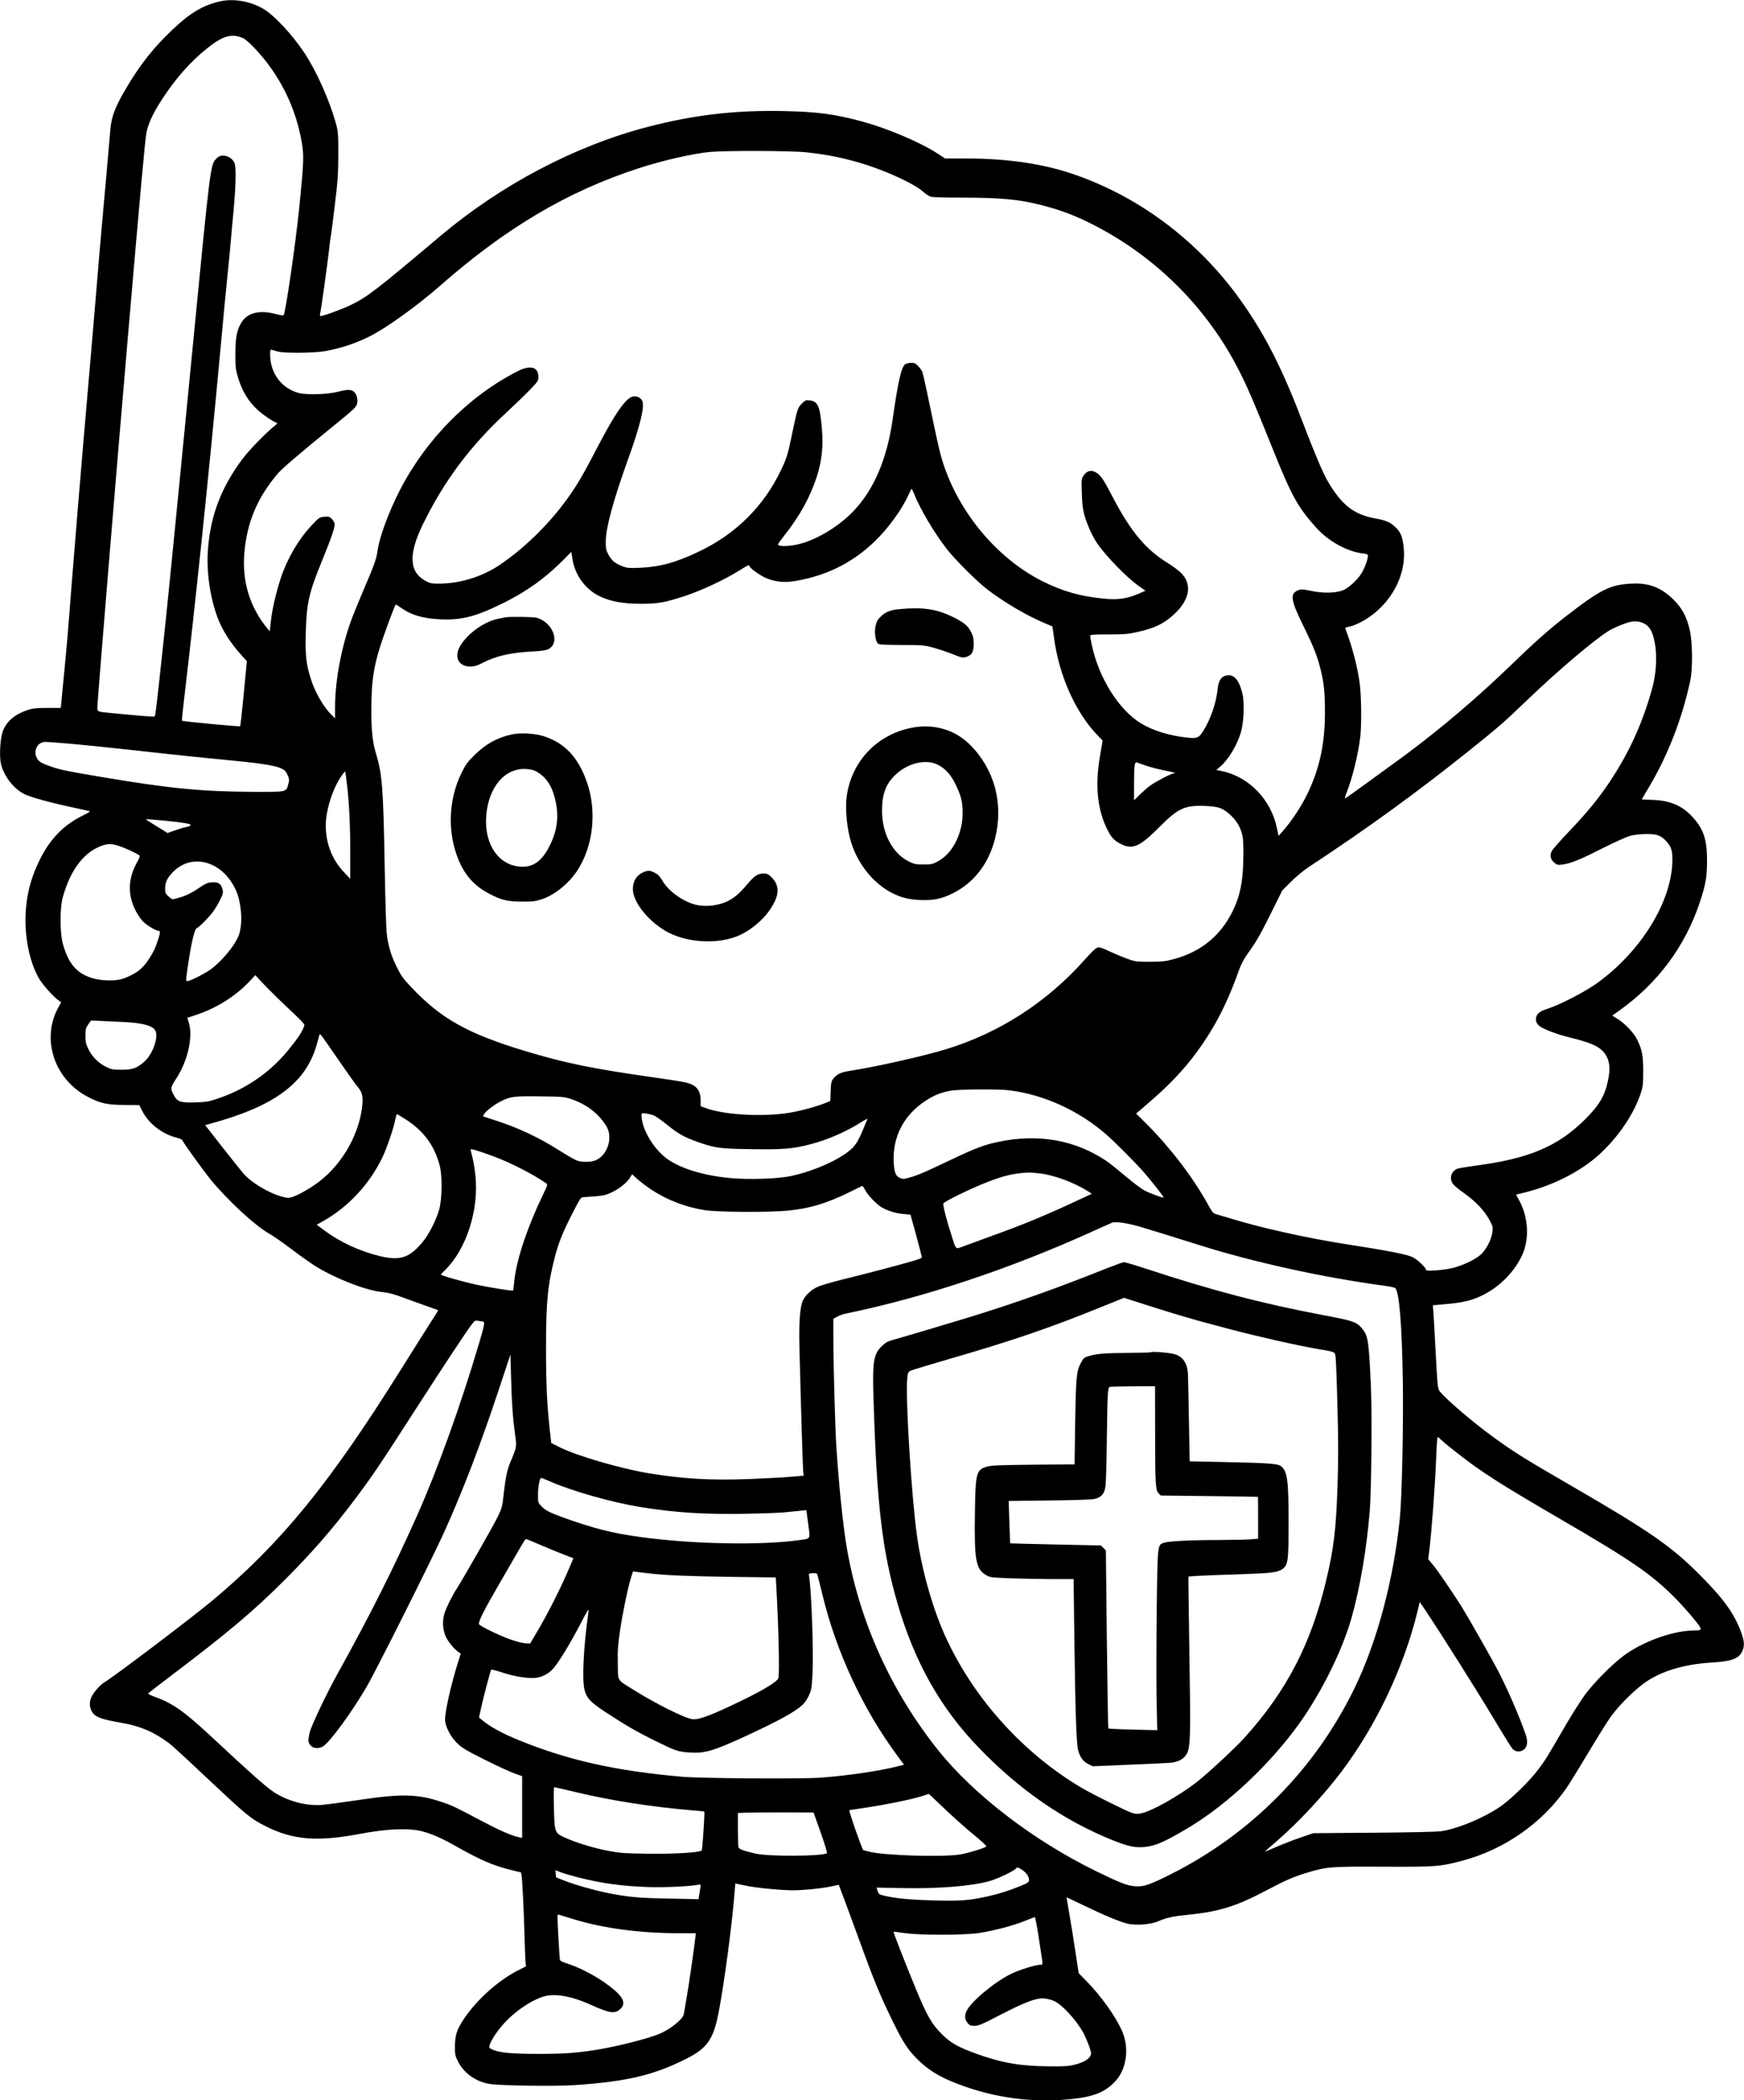<?xml version="1.0" encoding="UTF-8" standalone="yes"?>
<svg version="1.0" xmlns="http://www.w3.org/2000/svg" width="483.325mm" height="582.019mm" viewBox="0 0 1827 2200" preserveAspectRatio="xMidYMid meet">
  <g transform="translate(0,2200) scale(0.1,-0.1)" fill="#000000" stroke="none">
    <path d="M2305 21986 c-182 -42 -318 -123 -505 -303 -196 -188 -324 -349 -469
-591 -123 -206 -164 -311 -175 -450 -18 -212 -69 -788 -86 -972 -11 -118 -36
-408 -55 -645 -20 -236 -62 -738 -95 -1115 -64 -733 -149 -1765 -175 -2100
-29 -387 -45 -575 -77 -900 l-31 -325 -141 0 c-103 0 -155 -5 -192 -17 -145
-46 -234 -120 -274 -226 -28 -73 -39 -263 -20 -343 30 -128 132 -260 246 -317
66 -33 292 -95 519 -142 83 -18 156 -34 164 -36 8 -3 -18 -20 -57 -39 -208
-99 -352 -244 -462 -464 -106 -212 -153 -412 -153 -646 1 -229 55 -457 144
-608 40 -67 155 -195 207 -229 l23 -16 -29 -53 c-184 -330 -44 -755 308 -938
130 -68 202 -84 382 -85 l157 -1 33 -65 c65 -128 205 -237 353 -275 33 -8 61
-20 63 -25 9 -25 205 -298 290 -405 181 -223 477 -497 627 -580 39 -21 142
-94 231 -161 88 -67 198 -145 245 -174 198 -125 514 -250 683 -271 108 -13
132 -20 331 -94 94 -34 194 -70 223 -80 28 -9 52 -18 52 -21 0 -2 -41 -68 -92
-146 -50 -79 -186 -294 -301 -478 -751 -1200 -1252 -1813 -1972 -2415 -214
-179 -1012 -783 -1126 -853 -48 -29 -112 -100 -139 -153 -29 -56 -24 -124 13
-173 34 -44 105 -69 296 -101 201 -35 344 -96 501 -214 30 -22 187 -166 349
-319 480 -451 498 -466 666 -552 280 -142 539 -164 980 -80 254 47 441 60 590
41 105 -14 243 -68 400 -158 277 -156 404 -212 597 -260 l107 -26 6 -41 c8
-62 24 -394 30 -631 3 -115 8 -233 10 -261 l5 -51 -64 -32 c-215 -105 -448
-312 -586 -518 -73 -109 -93 -170 -94 -283 -1 -88 1 -100 31 -161 63 -127 194
-219 344 -239 120 -17 683 -24 874 -11 553 37 839 105 1184 281 212 108 277
204 330 485 63 332 138 902 167 1258 l7 89 26 -6 c14 -3 58 -12 96 -20 99 -21
359 -46 484 -46 117 0 322 22 416 44 33 8 61 14 62 13 3 -4 94 -249 223 -602
148 -408 218 -577 351 -845 101 -205 148 -277 243 -373 115 -116 233 -190 421
-262 394 -153 813 -207 1225 -159 216 25 331 73 434 184 121 129 149 353 68
532 -69 153 -220 363 -366 512 l-86 88 -35 231 c-19 128 -48 306 -64 397 -16
91 -28 166 -28 166 1 1 81 -37 177 -83 214 -104 390 -177 463 -193 89 -20 239
-9 317 24 94 40 157 54 321 70 330 34 507 90 839 267 169 90 266 132 405 174
207 62 244 65 800 62 551 -2 586 0 824 63 437 115 835 392 1089 758 30 42 132
208 227 367 95 160 202 330 237 380 79 111 225 259 343 348 170 127 416 204
710 222 213 13 286 39 325 115 27 53 25 105 -6 192 -74 205 -185 360 -444 619
-293 293 -522 452 -1312 910 -513 297 -616 361 -833 518 -214 153 -523 418
-575 491 -19 27 -22 59 -40 402 -10 205 -22 401 -25 434 l-5 62 82 7 c163 13
254 28 335 55 215 71 408 240 511 446 86 172 77 406 -23 590 l-33 61 71 17
c303 73 590 216 789 393 202 180 372 427 445 648 24 72 27 95 27 230 1 163
-12 231 -62 333 -35 71 -120 163 -197 213 l-65 41 78 56 c398 284 683 667 836
1122 65 194 78 270 79 440 0 230 -37 340 -158 469 -111 117 -235 168 -422 173
-57 2 -103 4 -103 6 0 2 34 60 76 130 199 336 346 715 431 1112 27 128 24 402
-5 530 -33 142 -80 230 -171 320 -129 127 -259 177 -441 167 -224 -12 -321
-60 -690 -346 -169 -131 -333 -276 -555 -492 -355 -344 -741 -673 -1115 -951
-126 -93 -618 -450 -637 -461 -7 -4 -1 23 14 60 63 162 120 397 143 583 15
126 12 421 -5 557 -24 180 -79 390 -150 575 -5 13 2 17 33 23 22 3 67 19 101
35 301 143 500 462 478 769 -9 123 -28 178 -79 230 -57 57 -105 80 -202 97
-243 42 -369 140 -521 401 -48 84 -141 304 -255 603 -210 553 -383 897 -627
1248 -439 631 -1057 1106 -1758 1351 -323 114 -705 171 -1137 171 l-227 0 -78
51 c-176 116 -517 261 -778 333 -301 82 -482 106 -843 113 -506 10 -935 -41
-1417 -166 -762 -199 -1532 -604 -2171 -1142 -683 -576 -763 -637 -938 -723
-85 -42 -287 -116 -316 -116 -8 0 -10 8 -7 23 11 41 76 510 92 652 8 77 17
147 20 155 2 8 21 152 41 320 33 268 37 333 38 540 0 223 -1 240 -26 330 -64
234 -201 542 -325 730 -130 197 -318 399 -435 468 -136 80 -311 110 -453 78z
m234 -382 c26 -10 70 -47 124 -104 263 -276 435 -618 499 -995 23 -136 20
-213 -27 -680 -38 -377 -144 -1105 -164 -1127 -3 -4 -42 2 -86 14 -160 42
-283 15 -347 -77 -54 -78 -72 -161 -72 -340 0 -145 3 -168 27 -248 45 -147
108 -251 211 -345 49 -45 155 -117 188 -128 18 -5 16 -9 -18 -37 -88 -70 -261
-248 -330 -339 -221 -294 -335 -585 -364 -935 -20 -231 15 -497 94 -718 50
-140 139 -280 261 -414 l51 -56 -32 -338 c-18 -186 -35 -341 -38 -344 -6 -6
-603 50 -610 58 -2 2 7 94 20 204 114 955 262 2371 379 3640 30 330 66 708 80
840 14 132 30 296 35 365 6 69 17 197 26 285 25 270 29 463 11 507 -19 46 -69
78 -121 78 -30 0 -45 -7 -71 -33 -60 -60 -62 -74 -240 -1907 -235 -2413 -270
-2759 -325 -3270 -63 -586 -71 -653 -80 -663 -6 -7 -110 1 -443 33 -164 16
-157 13 -157 63 0 60 195 2428 320 3882 135 1571 181 2076 195 2140 22 102 70
203 166 350 144 220 294 389 469 529 162 130 252 157 369 110z m5907 -1199
c229 -24 423 -65 629 -131 245 -80 504 -201 592 -279 29 -26 67 -51 85 -56 18
-5 164 -9 324 -9 436 0 625 -20 894 -94 167 -46 316 -104 485 -191 658 -336
1196 -875 1529 -1534 85 -167 161 -345 347 -808 198 -494 262 -611 452 -824
129 -146 327 -256 494 -276 46 -5 53 -9 53 -28 0 -35 -38 -135 -71 -186 -45
-70 -139 -154 -196 -174 -81 -28 -202 -30 -324 -5 -98 20 -109 20 -143 6 -84
-35 -74 -104 55 -366 109 -221 148 -320 183 -460 36 -146 46 -247 46 -447 0
-327 -52 -575 -174 -838 -67 -143 -177 -310 -276 -420 l-36 -41 -17 82 c-62
299 -294 539 -579 598 l-56 11 40 34 c86 73 180 229 218 363 30 103 38 309 16
401 -35 148 -92 211 -173 191 -52 -13 -78 -55 -87 -141 -15 -144 -71 -309
-148 -435 -49 -78 -66 -85 -171 -74 -184 20 -353 71 -479 146 -237 142 -449
479 -522 832 -9 43 -16 83 -16 90 0 10 42 13 193 13 165 0 207 3 297 24 187
41 285 89 393 190 163 152 188 315 67 432 -26 26 -86 70 -133 99 -232 142
-389 329 -576 685 -103 198 -126 231 -174 263 -51 34 -100 23 -135 -28 -23
-34 -24 -40 -19 -185 3 -112 10 -170 27 -230 25 -92 83 -221 131 -292 93 -137
313 -363 440 -452 l69 -48 -58 -26 c-131 -58 -229 -73 -384 -57 -244 25 -421
75 -633 180 -496 247 -914 761 -1068 1315 -14 50 -49 203 -77 340 -49 238
-105 499 -117 539 -3 10 -21 36 -40 57 -30 33 -41 39 -77 39 -23 0 -51 -7 -63
-15 -41 -29 -75 -180 -133 -585 -59 -407 -192 -721 -402 -946 -159 -170 -409
-319 -600 -358 -107 -22 -198 -20 -198 3 0 4 30 46 66 92 163 206 268 396 340
614 53 164 70 322 54 507 -21 237 -41 283 -129 295 -37 5 -44 2 -80 -33 -44
-45 -48 -56 -97 -289 -51 -247 -60 -278 -120 -404 -181 -383 -476 -675 -864
-859 -241 -115 -407 -160 -615 -169 -117 -5 -136 -3 -188 17 -74 28 -111 60
-145 124 -24 45 -27 61 -26 141 2 144 83 439 239 870 118 328 168 530 145 591
-14 37 -54 58 -98 51 -76 -13 -190 -178 -386 -555 -152 -294 -220 -406 -341
-567 -186 -247 -430 -480 -670 -642 -181 -122 -408 -193 -623 -196 -86 -1
-103 2 -148 25 -178 93 -189 279 -34 596 221 453 499 825 875 1171 83 77 192
182 243 235 89 92 92 97 92 141 0 100 -83 124 -211 60 -514 -259 -964 -713
-1240 -1249 -116 -226 -215 -493 -233 -631 -12 -85 -34 -150 -128 -368 -49
-117 -108 -257 -129 -312 -114 -288 -189 -669 -189 -959 l0 -120 -35 34 c-84
81 -175 239 -219 379 -48 153 -59 244 -53 476 7 307 33 426 164 745 107 261
146 377 138 407 -3 13 -17 36 -31 50 -22 22 -32 25 -77 20 -50 -4 -55 -8 -131
-88 -141 -151 -258 -351 -326 -559 -48 -146 -89 -323 -102 -443 l-12 -109 -24
28 c-186 226 -268 494 -242 795 27 317 136 577 349 828 47 55 233 214 608 519
185 150 214 178 223 211 11 42 0 93 -26 122 -27 30 -73 32 -160 9 -112 -31
-334 -39 -424 -16 -179 46 -299 207 -300 399 0 51 2 58 18 53 9 -3 37 -11 62
-18 69 -19 382 -16 500 5 167 31 314 80 463 154 170 85 497 319 731 525 698
613 1340 993 2087 1236 252 82 572 155 750 171 174 15 845 13 1005 -4z m1128
-3573 c64 -162 210 -408 344 -582 85 -109 312 -337 423 -422 179 -138 419
-279 619 -362 l65 -27 18 -127 c53 -394 229 -783 459 -1018 l49 -51 -27 -159
c-56 -320 -27 -580 87 -794 37 -71 73 -103 147 -138 112 -51 188 -15 383 181
202 203 269 234 488 225 141 -6 186 -23 270 -103 65 -62 106 -140 120 -227 5
-29 8 -129 6 -223 -4 -244 -35 -394 -112 -549 -129 -261 -333 -426 -620 -503
-85 -23 -118 -26 -248 -27 -145 0 -153 2 -240 33 -49 18 -132 53 -184 77 -71
34 -100 44 -122 39 -20 -5 -59 -41 -129 -120 -399 -450 -894 -771 -1456 -944
-238 -73 -739 -186 -1031 -231 -77 -12 -122 -36 -157 -83 -17 -23 -22 -46 -24
-128 l-4 -101 -43 -18 c-76 -32 -203 -69 -328 -95 -283 -59 -732 -39 -944 42
l-43 16 0 59 c0 112 -48 167 -167 192 -39 9 -201 34 -359 56 -606 86 -898 146
-1306 269 -606 183 -886 339 -1195 666 -90 94 -110 122 -158 219 -61 124 -91
227 -105 361 -5 50 -14 358 -20 685 -15 840 -25 967 -94 1198 -33 108 -46 235
-46 434 0 302 21 453 96 688 38 119 148 416 159 428 2 2 25 -13 53 -32 108
-78 233 -115 417 -123 224 -9 369 28 660 172 241 119 437 260 620 444 l90 91
12 -75 c26 -169 136 -319 286 -391 115 -54 242 -78 427 -78 184 -1 256 13 475
85 170 57 405 167 549 257 54 34 102 62 106 62 4 0 10 -6 13 -13 9 -25 126
-105 182 -126 101 -38 184 -45 298 -26 324 54 600 192 830 414 141 136 285
334 352 483 17 37 32 68 35 68 3 0 13 -21 24 -48z m7673 -1378 c45 -34 69 -85
89 -190 25 -134 15 -314 -25 -464 -100 -367 -244 -685 -452 -995 -120 -178
-227 -309 -422 -514 -91 -95 -173 -189 -182 -208 -22 -45 -12 -85 28 -119 28
-23 37 -26 82 -20 85 10 183 49 421 170 126 63 258 123 294 132 39 10 106 18
165 18 115 1 157 -15 215 -80 48 -55 60 -93 60 -187 0 -431 -327 -965 -795
-1299 -134 -95 -394 -228 -535 -272 -68 -22 -100 -55 -100 -102 0 -25 8 -43
28 -63 35 -36 185 -94 342 -132 241 -59 326 -105 374 -201 31 -61 34 -138 11
-247 -33 -160 -94 -262 -240 -406 -286 -284 -589 -412 -1150 -485 -88 -12
-173 -26 -188 -32 -64 -25 -87 -102 -46 -159 11 -16 64 -60 118 -98 120 -85
216 -187 265 -281 35 -65 37 -75 30 -127 -9 -75 -63 -181 -120 -233 -56 -51
-183 -113 -289 -140 -92 -24 -285 -39 -285 -23 0 24 -91 110 -142 135 -58 29
-266 69 -678 133 -402 61 -912 174 -1225 271 -66 20 -136 41 -155 46 -31 8
-41 21 -85 101 -154 280 -392 592 -642 843 l-111 110 106 91 c301 256 489 470
667 757 120 195 210 388 309 666 14 41 49 107 76 145 103 145 133 196 252 434
l121 244 92 92 c52 52 133 119 186 154 617 406 1136 783 1684 1222 322 259
342 276 617 539 303 290 660 594 823 701 65 43 194 96 259 108 54 9 113 -4
153 -35z m-16571 -1239 c190 -16 491 -47 1059 -110 171 -19 434 -46 585 -60
377 -35 553 -61 618 -90 45 -21 56 -31 74 -72 19 -42 20 -53 9 -93 -24 -89 -7
-85 -379 -84 -542 3 -882 37 -1605 160 -374 63 -424 75 -537 117 -67 25 -89
39 -107 66 -51 76 -7 177 79 180 9 1 101 -6 204 -14z m11333 -236 c47 -16 132
-38 190 -49 98 -19 134 -30 99 -30 -23 0 -187 -84 -242 -124 -28 -19 -78 -63
-113 -97 l-63 -62 0 164 c0 197 6 243 29 233 9 -3 54 -19 100 -35z m-8375
-189 c24 -194 36 -441 35 -730 l0 -265 -69 73 c-150 159 -215 383 -176 608 26
151 90 313 164 412 13 18 26 32 28 30 2 -2 10 -60 18 -128z m-1918 -385 c202
-20 286 -34 281 -48 -2 -7 -21 -15 -43 -19 -21 -3 -75 -19 -119 -35 l-80 -28
-100 62 c-141 87 -133 82 -114 82 9 1 87 -6 175 -14z m-460 -269 c61 -21 165
-69 202 -94 11 -8 6 -24 -27 -83 -88 -161 -94 -324 -17 -484 18 -38 52 -92 76
-118 40 -45 141 -107 174 -107 20 0 13 -37 -25 -143 -33 -91 -101 -198 -162
-254 -48 -45 -149 -96 -217 -112 -75 -17 -198 -13 -280 10 -172 47 -262 150
-322 364 -31 115 -32 374 0 487 78 283 220 472 407 539 67 24 108 23 191 -5z
m944 -186 c113 -44 208 -139 270 -271 46 -99 69 -267 52 -386 -11 -75 -20 -99
-60 -167 -56 -94 -171 -220 -257 -281 -58 -42 -181 -105 -232 -120 -29 -8 -29
-6 -3 168 31 216 67 369 87 381 35 19 136 122 179 182 24 34 58 91 74 127 28
59 30 69 20 106 -15 56 -46 75 -113 69 -43 -3 -66 -14 -128 -56 -84 -57 -148
-88 -224 -108 -65 -18 -59 -19 -100 17 -31 28 -35 36 -35 80 0 64 19 107 71
164 107 116 253 151 399 95z m724 -1420 c303 -289 270 -252 257 -291 -16 -48
-72 -131 -171 -250 -190 -229 -438 -398 -726 -495 -98 -34 -122 -37 -239 -41
-152 -5 -186 6 -222 72 -40 74 -39 82 22 175 123 189 180 442 132 592 l-15 47
97 32 c205 68 406 193 546 341 l70 74 59 -65 c33 -36 118 -122 190 -191z
m-1629 -235 c202 -9 312 -40 335 -95 30 -74 -33 -246 -118 -320 -78 -69 -123
-85 -237 -85 -88 0 -107 3 -157 27 -80 37 -152 107 -191 187 -28 57 -32 76
-32 142 0 68 3 80 29 118 l30 42 105 -5 c58 -3 165 -8 236 -11z m2246 -390
c94 -137 185 -265 202 -284 48 -56 60 -96 54 -181 -24 -301 -202 -624 -450
-814 -87 -67 -213 -140 -279 -162 -43 -14 -53 -14 -110 1 -134 33 -324 146
-407 242 -23 26 -123 152 -222 278 l-180 230 48 13 c683 185 1011 430 1123
837 12 44 24 86 26 94 6 20 2 26 195 -254z m7029 -325 c364 -45 730 -211 1020
-464 96 -84 309 -298 394 -396 81 -93 206 -253 206 -263 0 -9 -135 40 -196 71
-33 16 -123 84 -201 150 -78 66 -168 138 -200 160 -331 223 -721 291 -1142
200 -139 -29 -241 -68 -476 -180 -284 -135 -347 -163 -436 -189 -67 -20 -81
-21 -108 -9 -48 19 -64 60 -69 173 -11 262 108 490 335 637 86 57 161 87 258
105 87 16 496 19 615 5z m-4595 -89 c140 -46 252 -122 333 -224 60 -77 75
-114 75 -186 0 -108 -72 -216 -160 -240 -53 -15 -133 -14 -179 3 -22 7 -104
55 -184 105 -221 141 -439 242 -690 322 -58 18 -107 35 -109 36 -2 1 4 14 13
27 21 33 107 97 172 130 103 51 138 56 409 52 228 -2 256 -5 320 -25z m877
-176 c18 -7 80 -51 138 -98 115 -93 180 -129 315 -177 187 -66 230 -72 566
-77 335 -5 435 3 625 53 175 45 377 134 526 230 39 25 68 39 65 32 -3 -7 -27
-64 -53 -127 -36 -85 -60 -127 -96 -167 -106 -115 -402 -251 -664 -305 -129
-26 -419 -36 -607 -20 -302 25 -564 108 -703 222 -137 113 -244 307 -244 442
0 18 5 19 49 13 28 -4 65 -13 83 -21z m-2608 -36 c193 -123 305 -273 362 -486
28 -102 26 -348 -4 -458 -31 -113 -109 -267 -179 -350 -136 -162 -234 -193
-448 -141 -205 50 -409 144 -569 262 l-88 65 77 44 c258 147 478 386 610 660
48 99 119 308 136 398 6 31 13 57 17 57 4 0 43 -23 86 -51z m926 -391 c180
-67 417 -188 552 -283 17 -11 14 -19 -27 -105 -165 -339 -282 -685 -306 -907
-6 -59 -12 -109 -14 -111 -5 -6 -239 31 -368 58 -151 32 -387 99 -387 109 0 4
18 25 41 46 223 217 356 626 320 986 -7 67 -21 155 -32 197 -10 41 -19 78 -19
83 0 10 84 -16 240 -73z m5725 -179 c150 -18 357 -95 501 -186 l42 -27 -137
-64 c-339 -159 -585 -261 -926 -383 -121 -44 -242 -88 -270 -99 -99 -37 -87
-46 -133 97 -56 172 -96 328 -89 347 8 21 280 154 461 225 172 67 280 92 426
99 19 1 76 -3 125 -9z m-4079 -165 c169 -113 367 -189 569 -220 132 -21 662
-24 865 -5 226 21 408 75 650 194 69 34 128 63 132 65 4 2 17 -16 29 -39 27
-54 121 -154 175 -185 62 -37 147 -63 229 -70 l73 -7 41 -146 c22 -80 47 -175
56 -211 9 -36 18 -73 21 -82 4 -14 -10 -22 -78 -42 -128 -39 -510 -139 -743
-196 -115 -28 -237 -64 -270 -79 -70 -33 -130 -90 -155 -146 -30 -67 -42 -237
-35 -495 19 -752 36 -1279 40 -1306 l5 -31 -127 -11 c-71 -7 -265 -17 -433
-24 -420 -16 -707 1 -1075 62 -293 50 -745 182 -920 270 l-90 45 -17 150 c-28
258 -38 471 -38 847 0 479 18 662 91 945 39 153 82 261 187 466 77 151 88 167
111 167 14 1 72 5 129 9 86 8 114 14 175 44 79 38 154 99 187 152 l22 35 56
-51 c32 -28 93 -75 138 -105z m5129 -394 c133 -40 322 -98 630 -195 558 -176
1282 -335 1910 -420 66 -9 125 -21 131 -26 42 -35 71 -385 80 -974 7 -461 -9
-1216 -31 -1435 -64 -643 -239 -1299 -476 -1785 -412 -845 -1078 -1520 -1920
-1945 -230 -115 -286 -134 -378 -128 -81 6 -149 32 -406 157 -655 319 -1285
802 -1659 1271 -489 614 -817 1336 -951 2095 -42 234 -90 701 -115 1110 -12
199 -30 858 -30 1126 l0 185 39 22 c22 12 59 26 83 31 823 168 1735 472 2608
869 96 43 182 82 190 85 35 15 162 -4 295 -43z m-6901 -990 c40 -1 39 -14 -24
-226 -193 -653 -440 -1338 -653 -1814 -254 -569 -489 -1035 -835 -1660 -113
-203 -271 -537 -287 -605 -20 -84 -19 -108 10 -139 28 -30 79 -35 125 -11 67
34 300 351 460 625 100 171 681 1330 814 1623 196 435 378 908 571 1490 l122
368 7 -238 c7 -270 18 -425 42 -598 18 -133 18 -132 -50 -292 -33 -77 -52
-172 -70 -338 -12 -119 -17 -138 -58 -225 -37 -80 -361 -648 -433 -760 -50
-77 -114 -208 -130 -264 -24 -82 -16 -174 19 -247 27 -54 89 -127 132 -156
l21 -14 -29 -92 c-77 -243 -143 -544 -135 -613 8 -71 61 -170 125 -232 48 -48
93 -75 277 -168 121 -61 262 -126 312 -145 l93 -34 0 -323 0 -324 -32 7 c-79
17 -207 73 -388 169 -279 148 -310 163 -423 201 -250 84 -421 88 -867 21 -168
-25 -343 -48 -390 -52 -163 -12 -358 40 -502 135 -82 54 -253 206 -632 560
-309 288 -421 368 -624 441 -34 13 -61 26 -60 31 2 4 98 79 213 166 628 475
885 692 1221 1027 285 286 492 523 728 836 178 237 255 350 593 875 312 485
573 881 632 958 32 43 39 48 65 43 16 -3 34 -6 40 -6z m10218 -1377 c264 -207
432 -314 1083 -694 746 -434 951 -575 1195 -819 63 -63 155 -165 203 -225 99
-123 99 -122 -9 -124 -219 -4 -531 -119 -729 -267 -124 -94 -306 -278 -401
-406 -43 -59 -135 -203 -203 -320 -197 -340 -213 -365 -281 -456 -83 -112
-260 -289 -375 -375 -161 -121 -462 -251 -647 -278 -44 -7 -319 -13 -707 -16
l-634 -5 -128 -44 c-71 -24 -185 -68 -254 -98 -69 -30 -125 -53 -125 -51 0 1
55 50 123 108 226 195 494 482 682 732 360 478 649 1087 791 1662 l27 113 25
-36 c173 -255 585 -908 797 -1264 71 -118 138 -225 149 -237 30 -33 74 -38
113 -14 42 26 52 84 28 156 -65 190 -194 488 -296 683 -73 138 -314 562 -376
661 -112 176 -254 383 -299 437 l-52 62 9 73 c26 202 64 714 74 984 3 88 8
175 11 193 l5 33 48 -43 c26 -24 95 -80 153 -125z m-9491 -304 c229 -100 638
-215 934 -264 364 -59 684 -80 1115 -71 173 3 353 10 400 15 47 5 117 12 156
16 l71 7 17 -123 c25 -194 37 -173 -106 -193 -401 -54 -1114 -40 -1653 35
-289 39 -488 90 -800 202 -149 54 -193 76 -239 126 -28 29 -30 36 -30 113 -1
78 18 178 34 178 3 0 49 -18 101 -41z m-120 -657 c74 -32 184 -78 245 -101
l111 -43 -34 -80 c-93 -223 -237 -507 -360 -713 l-59 -100 -50 2 c-27 1 -100
20 -164 43 -111 40 -301 132 -320 155 -16 19 47 144 225 450 93 160 188 325
213 368 24 42 48 77 52 77 4 0 67 -26 141 -58z m1144 -302 c178 -21 398 -30
861 -37 l471 -6 7 -121 c24 -441 33 -882 20 -934 -10 -35 -146 -119 -374 -230
-322 -157 -455 -207 -525 -200 -79 9 -386 162 -620 309 -178 112 -159 81 -163
273 -3 138 1 193 23 343 27 183 79 437 115 556 l21 67 37 -5 c20 -2 78 -9 127
-15z m1820 -220 c145 -603 426 -1206 789 -1695 l66 -90 -67 -17 c-196 -50
-545 -100 -816 -119 -211 -14 -1240 -7 -1437 10 -699 61 -1201 173 -1718 385
-177 72 -305 143 -390 216 l-24 20 22 100 c20 96 97 388 106 401 2 4 57 -10
123 -32 128 -42 275 -64 350 -53 60 9 117 37 164 83 52 49 181 258 295 476 72
140 92 171 88 140 -54 -378 -71 -730 -41 -832 25 -84 63 -124 207 -219 217
-143 332 -210 533 -309 215 -106 236 -113 360 -122 159 -10 245 15 589 173
354 164 520 256 598 331 20 19 49 63 63 96 25 54 29 78 37 231 12 224 -11 872
-37 1018 -4 25 -2 27 38 30 30 2 44 -1 49 -12 3 -8 27 -103 53 -210z m-2569
-2075 c354 -85 779 -151 1189 -186 77 -6 142 -13 143 -14 7 -7 -19 -400 -27
-408 -22 -22 -292 -38 -566 -34 -250 4 -294 7 -417 31 -147 28 -328 83 -446
136 -111 50 -113 54 -119 315 -4 135 -2 215 4 215 5 0 112 -25 239 -55z m3788
-113 c138 -133 281 -261 404 -361 56 -47 99 -88 95 -92 -19 -17 -193 -71 -277
-84 -182 -30 -801 -10 -949 29 -32 9 -60 16 -63 16 -10 0 -157 420 -146 420 4
0 80 11 169 25 210 31 488 88 583 119 41 13 77 24 79 25 2 1 50 -43 105 -97z
m-1237 -306 c41 -115 70 -212 66 -217 -34 -33 -609 -37 -747 -5 -140 33 -174
46 -180 69 -3 12 -6 97 -6 189 l0 167 78 4 c42 2 221 3 396 3 l319 -1 74 -209z
m2106 -389 c45 -27 77 -72 77 -108 0 -23 -9 -30 -77 -59 -120 -50 -235 -87
-357 -114 -188 -42 -289 -50 -546 -43 -254 7 -390 19 -514 45 -77 17 -79 18
-92 54 l-12 36 266 -5 c376 -8 729 20 917 73 86 24 254 104 277 131 14 17 17
17 61 -10z m-4646 -82 c243 -62 460 -92 733 -101 158 -6 424 6 519 23 34 6 34
6 28 -28 -3 -19 -9 -54 -12 -78 l-7 -44 -312 6 c-315 6 -427 16 -632 57 -144
29 -340 84 -451 127 l-98 38 -3 38 -3 37 52 -20 c29 -12 113 -36 186 -55z
m-45 -439 c323 -97 691 -145 1105 -146 l173 0 -6 -47 c-20 -167 -68 -500 -90
-623 -13 -80 -27 -159 -30 -176 -8 -54 -147 -165 -266 -212 -114 -46 -410
-122 -608 -156 -221 -38 -374 -50 -645 -50 -287 1 -409 12 -480 43 -43 19 -44
20 -35 51 12 41 61 120 122 193 124 151 332 292 474 322 111 23 280 -11 460
-93 203 -92 258 -100 316 -42 67 67 15 147 -182 283 -112 77 -264 153 -373
188 -58 18 -79 29 -82 44 -4 19 -25 394 -25 449 0 23 3 24 28 16 15 -5 80 -25
144 -44z m4867 -173 c17 -109 34 -222 38 -250 6 -51 5 -53 -18 -53 -49 0 -217
-52 -304 -94 -176 -86 -421 -290 -469 -390 -23 -49 -20 -89 10 -125 22 -27 32
-31 74 -31 41 0 77 15 269 115 264 136 380 180 461 172 30 -2 78 -15 105 -28
81 -37 222 -189 298 -321 35 -60 87 -196 87 -226 0 -44 -56 -86 -150 -113 -77
-21 -103 -24 -285 -23 -299 1 -501 36 -762 130 -196 71 -275 115 -368 209
-104 104 -155 193 -265 459 -123 299 -243 606 -239 611 2 2 54 -4 114 -13 163
-24 629 -23 785 1 156 25 356 77 476 126 54 22 102 40 105 40 4 1 21 -88 38
-196z"/>
    <path d="M9425 15620 c-94 -8 -147 -29 -193 -73 -43 -41 -50 -55 -62 -117 -11
-58 2 -146 26 -170 12 -12 53 -15 247 -16 218 0 238 -2 329 -26 53 -15 136
-42 185 -61 120 -48 128 -50 168 -37 57 19 75 51 75 134 0 57 -5 83 -26 124
-34 69 -80 106 -201 164 -167 80 -306 100 -548 78z"/>
    <path d="M5295 15534 c-11 -2 -45 -9 -75 -15 -142 -28 -307 -143 -392 -273
-78 -121 -30 -229 104 -228 37 1 68 10 126 40 140 72 290 106 517 118 84 4
142 12 164 22 136 63 57 283 -119 332 -33 9 -282 12 -325 4z"/>
    <path d="M9545 14376 c-365 -74 -629 -358 -676 -725 -16 -132 4 -335 48 -476
73 -233 241 -438 439 -534 92 -45 165 -62 284 -68 137 -6 227 12 345 72 221
111 375 313 440 575 90 365 -7 724 -264 980 -160 159 -382 223 -616 176z m279
-386 c81 -41 138 -105 189 -211 57 -119 72 -180 71 -299 0 -212 -104 -417
-254 -499 -61 -34 -71 -36 -155 -36 -79 0 -97 4 -150 29 -174 85 -285 294
-285 535 0 174 40 280 140 375 130 124 318 169 444 106z"/>
    <path d="M5354 14306 c-151 -35 -267 -100 -384 -216 -74 -73 -93 -99 -137
-190 -118 -241 -143 -535 -68 -795 67 -231 177 -372 365 -469 123 -64 191 -80
340 -80 104 -1 138 3 200 23 130 40 281 159 372 294 173 255 215 631 104 941
-90 253 -226 399 -441 472 -98 33 -254 42 -351 20z m269 -389 c96 -57 154
-140 188 -271 47 -176 32 -332 -47 -493 -83 -172 -177 -240 -314 -231 -228 17
-376 233 -357 523 20 307 195 515 420 500 49 -3 81 -11 110 -28z"/>
    <path d="M6740 12864 c-72 -31 -110 -92 -110 -178 0 -130 152 -325 340 -436
202 -120 516 -145 741 -61 135 51 276 164 358 287 97 144 102 245 16 332 -37
37 -48 42 -86 42 -64 0 -97 -23 -185 -129 -115 -137 -218 -194 -376 -208 -38
-3 -94 -1 -130 6 -140 27 -302 141 -371 260 -24 42 -44 62 -77 79 -51 26 -72
27 -120 6z"/>
    <path d="M11605 8719 c-559 -222 -926 -353 -1440 -513 -201 -62 -679 -204
-815 -242 -52 -14 -74 -28 -116 -68 -83 -81 -96 -165 -83 -558 35 -1102 90
-1573 249 -2126 178 -616 449 -1100 855 -1520 427 -443 888 -761 1402 -968
158 -63 230 -79 326 -71 120 10 213 51 470 204 407 244 855 666 1161 1094 231
324 446 758 542 1094 91 320 161 727 194 1135 17 213 24 1028 11 1310 -22 477
-29 519 -95 598 -56 66 -92 78 -407 137 -647 123 -1147 254 -1855 486 -116 38
-220 69 -230 68 -10 0 -86 -27 -169 -60z m675 -473 c96 -29 236 -70 310 -90
74 -19 209 -55 300 -80 296 -78 702 -170 920 -207 182 -31 174 -26 182 -90 4
-30 13 -262 19 -517 10 -358 10 -543 1 -820 -15 -463 -40 -670 -123 -1012
-158 -655 -411 -1142 -848 -1628 -93 -103 -356 -349 -486 -454 -198 -159 -521
-339 -624 -346 -55 -4 -64 -1 -281 105 -124 60 -272 138 -329 172 -594 354
-1099 908 -1396 1534 -145 304 -267 726 -319 1102 -59 426 -123 1468 -101
1654 7 59 9 62 44 77 20 8 205 64 411 124 636 184 1040 322 1540 525 l275 111
165 -53 c91 -29 244 -78 340 -107z"/>
    <path d="M12059 7836 c-3 -3 -111 -6 -240 -7 -243 -1 -328 -8 -415 -34 -47
-14 -54 -19 -83 -75 -44 -83 -50 -144 -58 -642 l-6 -417 -431 -3 c-352 -4
-441 -7 -485 -20 -114 -33 -122 -62 -128 -487 -7 -486 9 -582 110 -645 45 -28
51 -29 234 -37 103 -4 301 -8 439 -9 l251 0 7 -562 c10 -811 22 -1172 41
-1234 21 -73 53 -116 106 -142 l47 -23 378 16 c209 8 406 18 439 21 78 9 129
35 161 83 45 69 48 163 35 971 -6 399 -11 764 -11 811 l0 86 108 7 c59 3 249
11 422 16 337 11 400 19 452 53 61 41 67 84 67 472 1 460 -12 558 -82 609 -34
25 -129 32 -608 42 l-346 7 -8 431 c-4 237 -9 455 -10 484 -7 113 -53 182
-138 207 -53 16 -238 32 -248 21z m42 -833 c0 -544 4 -613 37 -646 l23 -22
507 -6 c279 -3 508 -7 510 -8 1 0 2 -99 2 -220 l0 -218 -67 -6 c-38 -4 -187
-7 -333 -8 -308 0 -541 -12 -588 -29 -66 -25 -65 -9 -74 -680 -4 -333 -5 -758
-2 -944 l7 -339 -253 6 c-139 3 -255 9 -259 12 -3 4 -10 425 -16 936 l-10 929
-26 26 -26 26 -474 10 c-261 6 -475 11 -476 12 -1 0 -5 101 -9 223 l-7 221
424 5 c257 3 444 9 474 16 71 16 103 51 115 126 6 33 13 258 15 500 7 502 9
542 33 548 9 3 119 5 245 6 l227 1 1 -477z"/>
  </g>
</svg>